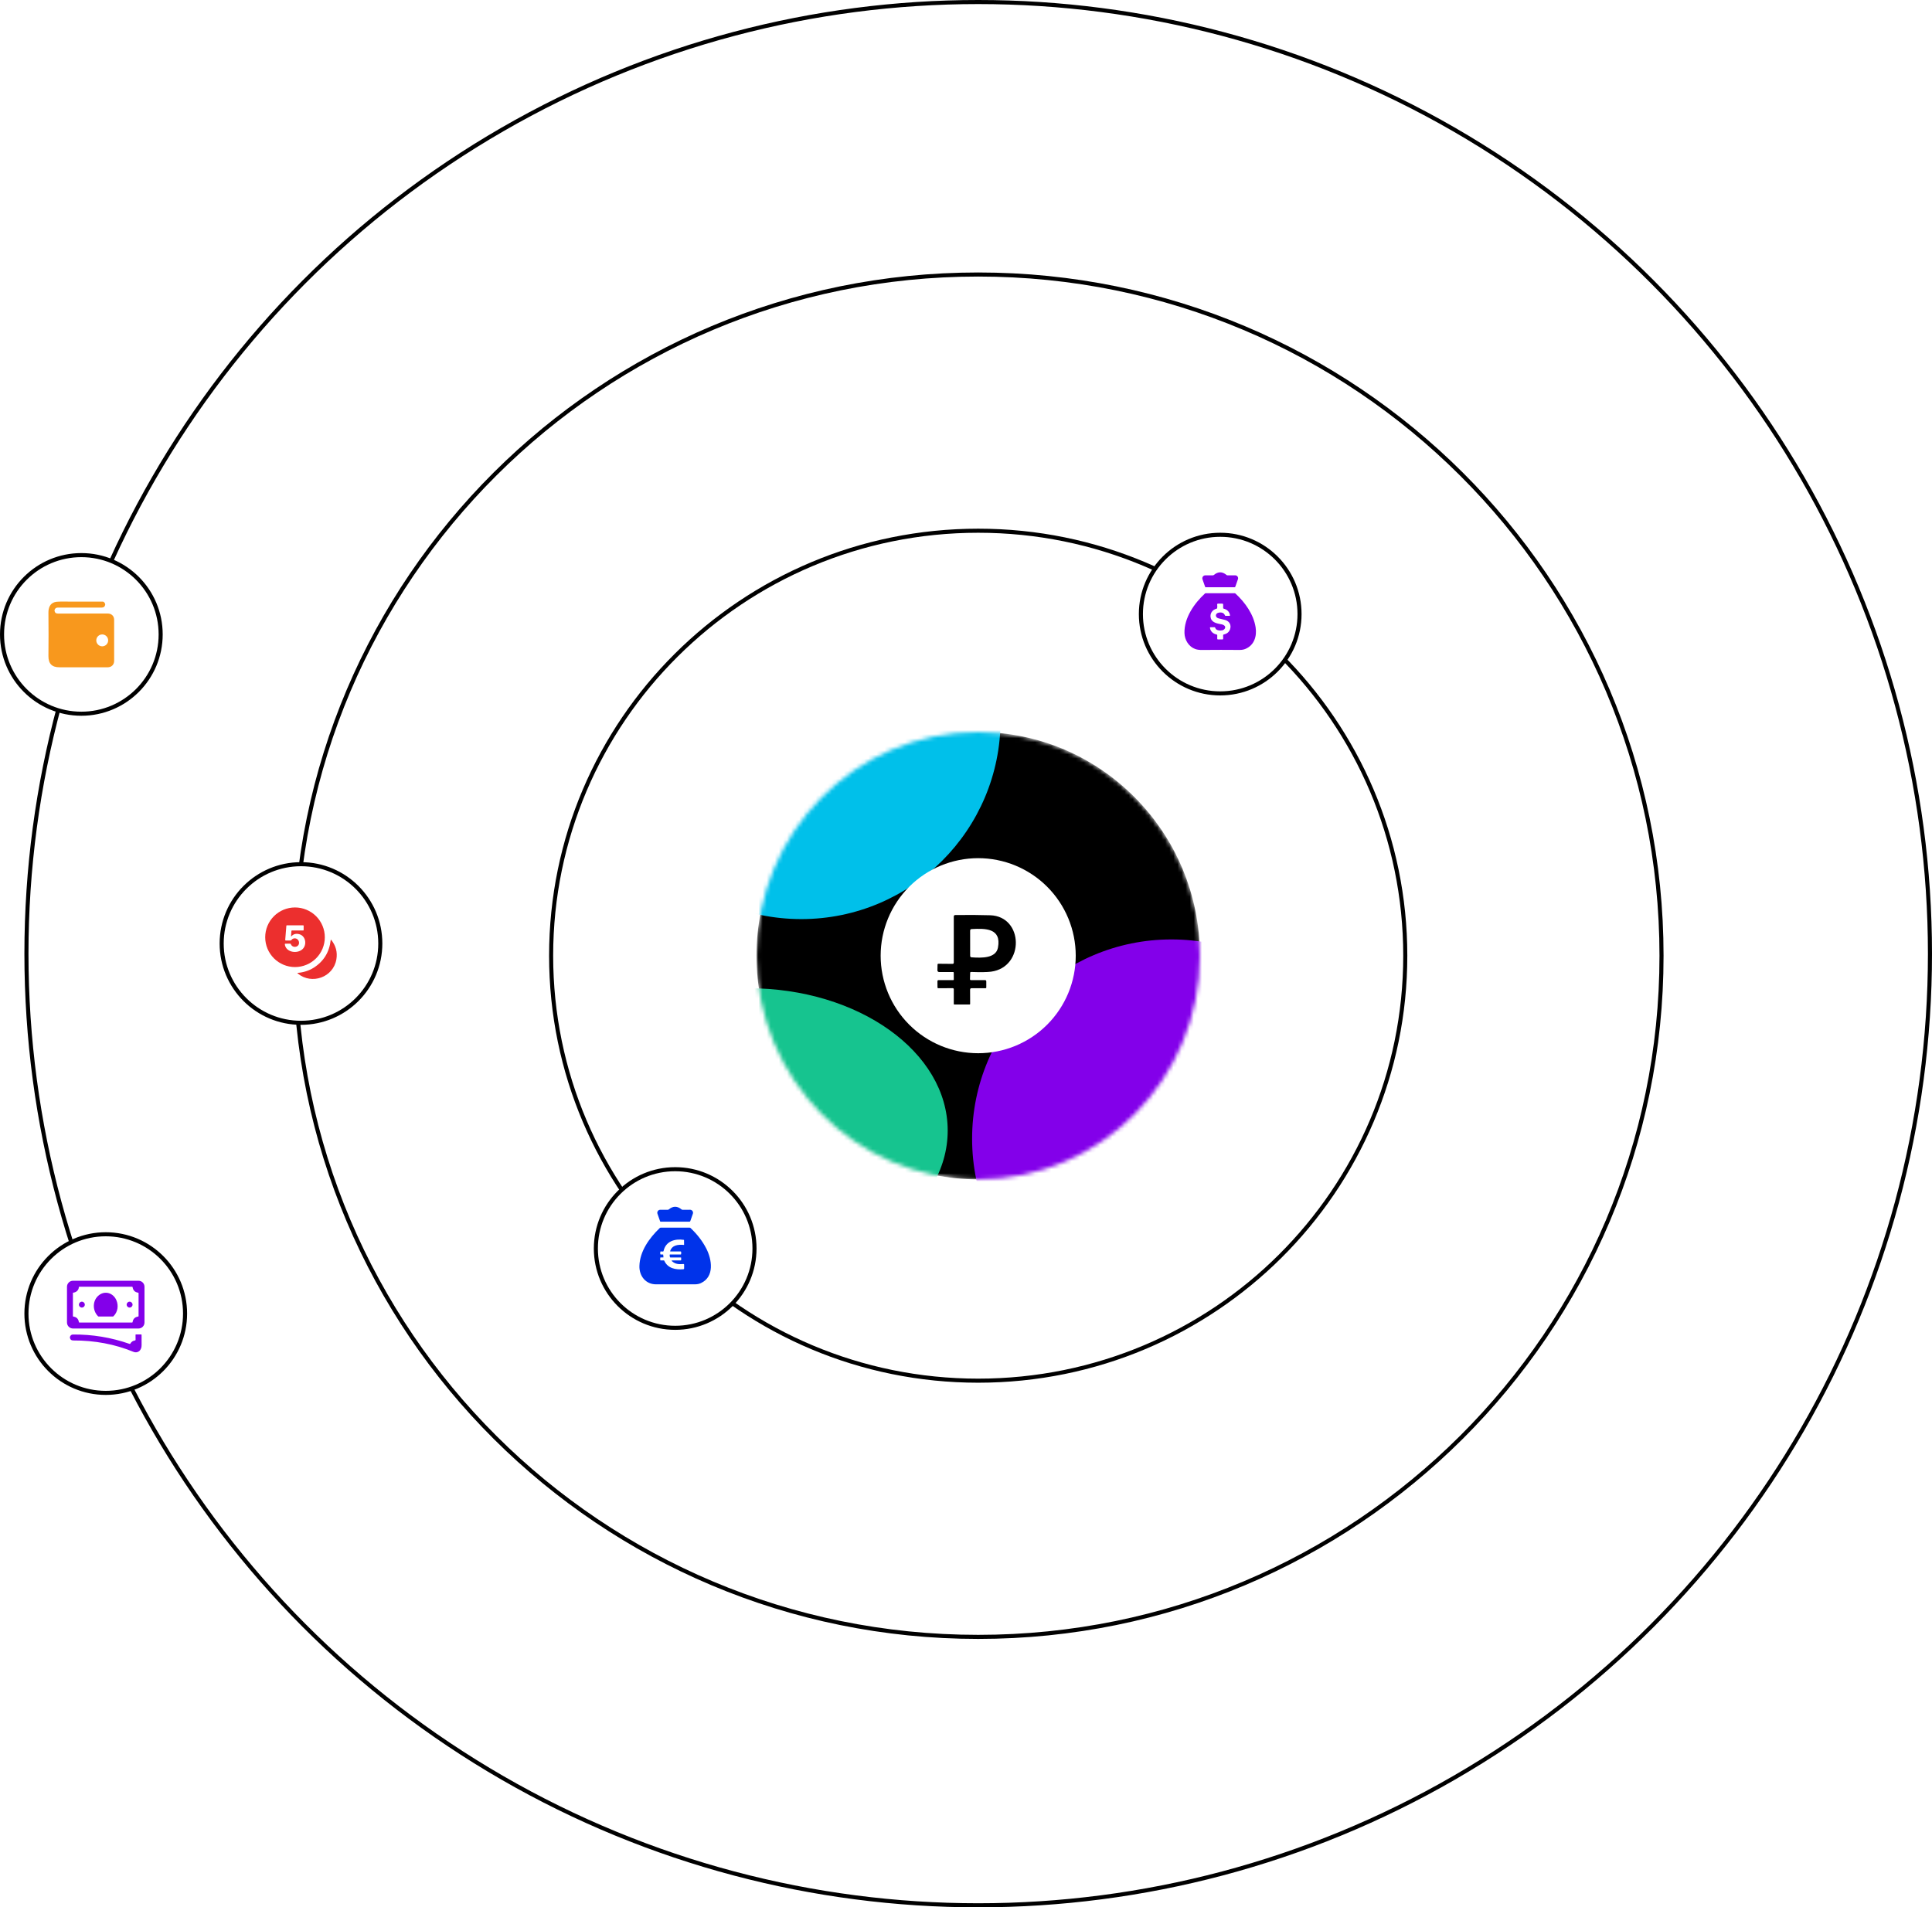 <svg width="475" height="469" viewBox="0 0 475 469" fill="none" xmlns="http://www.w3.org/2000/svg"><path d="M345.5 235C345.5 292.712 298.492 339.5 240.5 339.5C182.508 339.5 135.5 292.712 135.5 235C135.5 177.288 182.508 130.5 240.5 130.5C298.492 130.5 345.5 177.288 345.5 235Z" stroke="black"/><path d="M408.5 235C408.5 327.506 333.285 402.5 240.5 402.5C147.715 402.5 72.5 327.506 72.5 235C72.5 142.494 147.715 67.5 240.5 67.5C333.285 67.5 408.5 142.494 408.5 235Z" stroke="black"/><circle cx="240.5" cy="234.5" r="234" stroke="black"/><mask id="mask0_2417_2399" style="mask-type:alpha" maskUnits="userSpaceOnUse" x="186" y="180" width="109" height="110"><ellipse cx="240.5" cy="235" rx="54.5" ry="55" fill="#D9D9D9"/></mask><g mask="url(#mask0_2417_2399)"><ellipse cx="240.5" cy="235" rx="54.5" ry="55" fill="black"/><g filter="url(#filter0_f_2417_2399)"><ellipse cx="184" cy="278" rx="49" ry="35" fill="#16C48F"/></g><g filter="url(#filter1_f_2417_2399)"><circle cx="197" cy="177" r="49" fill="#00C0EA"/></g><g filter="url(#filter2_f_2417_2399)"><circle cx="288" cy="280" r="49" fill="#8300EA"/></g></g><circle cx="20" cy="156" r="19.5" fill="white" stroke="black"/><circle cx="26" cy="323" r="19.5" fill="white" stroke="black"/><circle cx="74" cy="232" r="19.5" fill="white" stroke="black"/><circle cx="166" cy="307" r="19.5" fill="white" stroke="black"/><circle cx="300" cy="151" r="19.5" fill="white" stroke="black"/><path d="M264.48 235C264.48 238.149 263.859 241.268 262.654 244.178C261.449 247.087 259.682 249.731 257.455 251.958C255.229 254.185 252.585 255.951 249.675 257.157C246.766 258.362 243.647 258.982 240.498 258.982C234.137 258.982 228.037 256.455 223.54 251.958C219.042 247.46 216.516 241.36 216.516 235C216.516 228.64 219.042 222.54 223.54 218.042C228.037 213.545 234.137 211.018 240.498 211.018C243.647 211.018 246.766 211.638 249.675 212.844C252.585 214.049 255.229 215.815 257.455 218.042C259.682 220.269 261.449 222.913 262.654 225.823C263.859 228.732 264.48 231.851 264.48 235ZM234.348 241.006H230.766C230.574 241.006 230.478 241.1 230.478 241.288L230.49 242.776C230.49 242.924 230.566 242.998 230.718 242.998L234.21 242.986C234.402 242.986 234.498 243.08 234.498 243.268V246.856C234.498 246.956 234.548 247.006 234.648 247.006L238.368 247C238.468 247 238.518 246.95 238.518 246.85L238.506 243.37C238.506 243.118 238.632 242.992 238.884 242.992H242.304C242.428 242.992 242.49 242.928 242.49 242.8V241.33C242.49 241.114 242.384 241.006 242.172 241.006H238.734C238.562 241.006 238.478 240.918 238.482 240.742L238.524 239.224C238.528 239.072 238.606 238.998 238.758 239.002C241.07 239.082 242.7 239.058 243.648 238.93C251.964 237.814 251.676 225.322 243.45 225.058C240.774 224.974 237.912 224.956 234.864 225.004C234.62 225.008 234.498 225.132 234.498 225.376V236.686C234.498 236.902 234.388 237.01 234.168 237.01L230.724 236.98C230.58 236.98 230.506 237.052 230.502 237.196L230.472 238.594C230.47 238.649 230.48 238.705 230.5 238.756C230.52 238.808 230.55 238.855 230.589 238.895C230.627 238.934 230.673 238.966 230.724 238.987C230.775 239.009 230.83 239.02 230.886 239.02L234.324 239.014C234.436 239.014 234.492 239.07 234.492 239.182L234.498 240.856C234.498 240.956 234.448 241.006 234.348 241.006Z" fill="white"/><path d="M245.362 232.996C244.864 235.66 241.378 235.576 238.888 235.402C238.644 235.386 238.522 235.258 238.522 235.018L238.516 228.844C238.516 228.592 238.642 228.46 238.894 228.448C242.212 228.28 246.256 228.184 245.362 232.996Z" fill="white"/><path d="M13.427 149.948C13.403 150.015 13.395 150.083 13.403 150.152C13.461 150.629 13.731 150.868 14.212 150.869C18.095 150.877 22.189 150.875 26.497 150.863C27.377 150.861 28.059 151.448 28.061 152.383C28.07 155.636 28.071 159.007 28.064 162.496C28.064 163.486 27.373 164.085 26.447 164.083C22.353 164.068 18.409 164.067 14.615 164.08C12.719 164.087 11.885 163.148 11.907 161.282C11.946 157.831 11.946 154.298 11.907 150.682C11.893 149.512 12.254 148.438 13.398 148.08C13.727 147.977 14.217 147.926 14.87 147.926C18.459 147.926 21.92 147.929 25.254 147.935C25.506 147.935 25.704 148.122 25.848 148.496C25.873 148.56 25.88 148.627 25.868 148.696C25.781 149.165 25.5 149.4 25.023 149.4H14.208C13.819 149.4 13.559 149.582 13.427 149.948ZM26.592 157.465C26.592 157.078 26.438 156.706 26.164 156.432C25.89 156.158 25.518 156.004 25.131 156.004C24.743 156.004 24.372 156.158 24.098 156.432C23.824 156.706 23.67 157.078 23.67 157.465C23.67 157.852 23.824 158.224 24.098 158.498C24.372 158.772 24.743 158.926 25.131 158.926C25.518 158.926 25.89 158.772 26.164 158.498C26.438 158.224 26.592 157.852 26.592 157.465Z" fill="#F8981D"/><path d="M79.859 230.466C79.859 232.409 79.087 234.273 77.713 235.648C76.339 237.022 74.475 237.794 72.531 237.794C70.588 237.794 68.724 237.022 67.35 235.648C65.975 234.273 65.203 232.409 65.203 230.466C65.203 228.522 65.975 226.658 67.35 225.284C68.724 223.91 70.588 223.138 72.531 223.138C74.475 223.138 76.339 223.91 77.713 225.284C79.087 226.658 79.859 228.522 79.859 230.466ZM71.557 230.153L71.649 228.921C71.655 228.838 71.701 228.796 71.785 228.796L74.546 228.798C74.575 228.798 74.603 228.787 74.623 228.767C74.643 228.747 74.654 228.719 74.654 228.69L74.656 227.643C74.656 227.614 74.645 227.586 74.625 227.566C74.605 227.545 74.577 227.533 74.549 227.533H70.529C70.45 227.533 70.408 227.572 70.402 227.65L70.124 231.113C70.117 231.212 70.163 231.262 70.263 231.262L71.405 231.267C71.502 231.267 71.578 231.228 71.634 231.15C72.164 230.435 73.26 230.677 73.477 231.515C73.834 232.879 71.951 233.321 71.502 232.149C71.49 232.119 71.47 232.092 71.443 232.074C71.416 232.056 71.385 232.046 71.352 232.045L70.14 232.048C70.053 232.048 70.014 232.091 70.023 232.177C70.25 234.237 73.194 234.63 74.448 233.321C75.508 232.217 75.145 230.114 73.556 229.705C72.773 229.505 72.145 229.671 71.671 230.202C71.585 230.299 71.546 230.283 71.557 230.153Z" fill="#EC2F2E"/><path d="M82.705 235.878C81.962 240.318 76.64 242.219 73.199 239.374C73.086 239.28 73.102 239.228 73.248 239.218C74.559 239.126 75.971 238.679 77.076 237.986C79.56 236.431 80.97 234.156 81.306 231.159C81.321 231.033 81.367 231.02 81.445 231.12C82.578 232.55 82.999 234.136 82.705 235.878Z" fill="#EC2F2E"/><path d="M35.525 325.191C35.525 325.584 35.369 325.96 35.092 326.238C34.814 326.516 34.437 326.672 34.044 326.672H17.949C17.557 326.672 17.18 326.516 16.902 326.238C16.625 325.96 16.469 325.584 16.469 325.191V316.409C16.469 316.016 16.625 315.64 16.902 315.362C17.18 315.084 17.557 314.928 17.949 314.928H34.044C34.437 314.928 34.814 315.084 35.092 315.362C35.369 315.64 35.525 316.016 35.525 316.409V325.191ZM19.377 316.53C19.357 317.269 18.697 317.806 18.009 317.854C17.986 317.855 17.965 317.865 17.949 317.882C17.934 317.898 17.925 317.92 17.925 317.942V323.605C17.925 323.683 17.964 323.727 18.042 323.739C18.825 323.852 19.274 324.303 19.39 325.092C19.401 325.164 19.442 325.2 19.514 325.2H32.478C32.548 325.2 32.589 325.165 32.599 325.094C32.718 324.305 33.17 323.852 33.954 323.735C34.031 323.723 34.069 323.678 34.069 323.601V318.002C34.069 317.917 34.026 317.868 33.941 317.856C33.168 317.746 32.722 317.298 32.601 316.51C32.591 316.437 32.549 316.4 32.476 316.4H19.509C19.474 316.4 19.441 316.414 19.417 316.438C19.392 316.462 19.378 316.495 19.377 316.53Z" fill="#8300EA"/><path d="M28.602 319.685C29.187 321.016 28.969 322.602 27.913 323.642C27.854 323.7 27.784 323.728 27.702 323.728H24.285C24.209 323.728 24.144 323.701 24.091 323.647C22.67 322.208 22.708 319.702 24.36 318.453C25.904 317.282 27.851 317.988 28.602 319.685Z" fill="#8300EA"/><path d="M20.13 321.524C20.53 321.524 20.854 321.2 20.854 320.8C20.854 320.4 20.53 320.076 20.13 320.076C19.73 320.076 19.406 320.4 19.406 320.8C19.406 321.2 19.73 321.524 20.13 321.524Z" fill="#8300EA"/><path d="M31.864 321.524C32.264 321.524 32.588 321.2 32.588 320.8C32.588 320.4 32.264 320.076 31.864 320.076C31.465 320.076 31.141 320.4 31.141 320.8C31.141 321.2 31.465 321.524 31.864 321.524Z" fill="#8300EA"/><path d="M33.334 329.442L33.323 328.227C33.323 328.202 33.333 328.177 33.352 328.159C33.37 328.141 33.396 328.13 33.422 328.13L34.689 328.126C34.705 328.126 34.72 328.129 34.734 328.135C34.748 328.141 34.761 328.149 34.772 328.16C34.783 328.171 34.792 328.184 34.797 328.198C34.803 328.212 34.806 328.227 34.806 328.243C34.789 329.02 34.792 329.855 34.812 330.748C34.839 331.954 33.985 332.893 32.738 332.381C28.184 330.517 23.275 329.594 18.013 329.613C17.532 329.615 17.256 329.378 17.184 328.903C17.175 328.841 17.181 328.781 17.201 328.722C17.336 328.347 17.577 328.157 17.923 328.152C22.679 328.1 27.321 328.866 31.849 330.451C31.946 330.487 32.017 330.459 32.064 330.368C32.295 329.94 32.671 329.686 33.193 329.607C33.287 329.592 33.334 329.537 33.334 329.442Z" fill="#8300EA"/><path d="M167.803 297.472L169.655 297.47C169.773 297.47 169.889 297.498 169.993 297.552C170.098 297.606 170.188 297.684 170.256 297.78C170.324 297.877 170.368 297.988 170.385 298.104C170.401 298.221 170.389 298.34 170.35 298.451L169.712 300.268C169.699 300.306 169.673 300.34 169.64 300.364C169.607 300.387 169.568 300.4 169.527 300.4H162.421C162.394 300.4 162.366 300.392 162.344 300.375C162.321 300.359 162.303 300.336 162.294 300.31L161.643 298.451C161.604 298.34 161.592 298.221 161.609 298.104C161.625 297.988 161.67 297.877 161.738 297.781C161.806 297.685 161.896 297.607 162 297.553C162.105 297.499 162.22 297.471 162.338 297.472H164.192C164.285 297.472 164.367 297.442 164.439 297.382C165.474 296.515 166.513 296.515 167.554 297.382C167.626 297.442 167.709 297.472 167.803 297.472Z" fill="#0033EA"/><path d="M173.639 306.987C175.016 309.658 175.733 313.915 172.328 315.507C171.895 315.71 171.388 315.81 170.807 315.809C167.551 315.8 164.383 315.8 161.301 315.809C158.762 315.818 157.143 313.758 157.205 311.308C157.297 307.722 159.583 304.474 162.194 301.98C162.268 301.91 162.365 301.872 162.465 301.872H169.527C169.628 301.872 169.715 301.906 169.789 301.975C171.429 303.517 172.712 305.187 173.639 306.987ZM165.327 309.928L167.358 309.93C167.43 309.93 167.466 309.894 167.468 309.82L167.474 309.306C167.474 309.292 167.472 309.278 167.466 309.265C167.461 309.252 167.453 309.241 167.443 309.231C167.434 309.221 167.422 309.213 167.409 309.208C167.396 309.203 167.383 309.2 167.369 309.2H164.832C164.75 309.2 164.705 309.159 164.696 309.077L164.641 308.584C164.632 308.509 164.666 308.472 164.742 308.472H167.32C167.34 308.472 167.36 308.468 167.379 308.46C167.397 308.452 167.414 308.441 167.428 308.427C167.442 308.412 167.453 308.395 167.461 308.377C167.468 308.358 167.472 308.338 167.472 308.318V307.882C167.472 307.862 167.468 307.842 167.461 307.823C167.453 307.805 167.442 307.788 167.428 307.773C167.414 307.759 167.397 307.748 167.379 307.74C167.36 307.732 167.34 307.728 167.32 307.728H164.843C164.77 307.728 164.744 307.693 164.766 307.623C165.252 306.14 166.733 305.992 168.154 306.122C168.178 306.125 168.189 306.115 168.189 306.091L168.174 304.923C168.174 304.895 168.16 304.879 168.132 304.875C165.919 304.551 163.682 305.198 163.143 307.607C163.122 307.7 163.065 307.744 162.971 307.739L162.487 307.722C162.384 307.719 162.332 307.769 162.331 307.871L162.322 308.32C162.321 308.426 162.373 308.477 162.478 308.474L162.975 308.467C163.027 308.467 163.055 308.492 163.059 308.542L163.116 309.138C163.121 309.175 163.104 309.193 163.068 309.193L162.428 309.202C162.359 309.202 162.324 309.237 162.324 309.306L162.329 309.823C162.33 309.896 162.367 309.933 162.441 309.933L163.18 309.924C163.25 309.922 163.3 309.954 163.327 310.018C164.17 311.906 166.148 312.26 168.029 312.097C168.142 312.089 168.198 312.027 168.198 311.913V310.991C168.198 310.865 168.135 310.806 168.009 310.815C166.938 310.892 166.084 310.887 165.244 310.148C165.076 310.002 165.104 309.928 165.327 309.928Z" fill="#0033EA"/><path d="M301.794 141.472L303.684 141.47C303.798 141.47 303.911 141.497 304.012 141.55C304.114 141.603 304.202 141.679 304.268 141.773C304.334 141.866 304.377 141.974 304.393 142.087C304.408 142.201 304.397 142.316 304.359 142.424L303.712 144.268C303.699 144.306 303.673 144.34 303.64 144.364C303.607 144.387 303.568 144.4 303.527 144.4H296.421C296.394 144.4 296.366 144.391 296.344 144.374C296.321 144.358 296.303 144.335 296.294 144.308L295.643 142.451C295.604 142.34 295.592 142.221 295.609 142.104C295.625 141.988 295.67 141.877 295.738 141.781C295.806 141.685 295.896 141.607 296 141.553C296.105 141.499 296.22 141.471 296.338 141.472H298.192C298.285 141.472 298.366 141.442 298.437 141.382C299.476 140.513 300.516 140.515 301.556 141.386C301.623 141.441 301.707 141.472 301.794 141.472Z" fill="#8300EA"/><path d="M303.736 145.938C306.117 148.127 308.209 151.055 308.704 154.254C309.047 156.458 308.365 158.632 306.227 159.549C305.804 159.731 305.32 159.82 304.775 159.816C301.749 159.788 298.661 159.789 295.51 159.82C294.862 159.826 294.319 159.752 293.882 159.598C292.257 159.026 291.258 157.352 291.214 155.671C291.115 151.959 293.577 148.406 296.239 145.949C296.294 145.898 296.36 145.872 296.437 145.872H303.565C303.628 145.872 303.69 145.896 303.736 145.938ZM299.27 156.186L299.266 157.05C299.266 157.171 299.326 157.23 299.446 157.228H300.548C300.669 157.228 300.728 157.168 300.727 157.048L300.722 156.186C300.721 156.095 300.765 156.04 300.854 156.021C301.636 155.852 302.15 155.444 302.396 154.797C302.799 153.73 302.302 152.736 301.173 152.437C300.657 152.299 300.143 152.174 299.631 152.061C298.707 151.856 298.709 150.818 299.629 150.65C300.421 150.507 300.933 150.731 301.164 151.324C301.177 151.355 301.198 151.383 301.226 151.402C301.254 151.421 301.287 151.431 301.321 151.431H302.297C302.388 151.431 302.426 151.387 302.412 151.297C302.265 150.441 301.739 149.892 300.834 149.652C300.802 149.643 300.774 149.624 300.754 149.598C300.734 149.571 300.724 149.539 300.724 149.506L300.727 148.677C300.727 148.511 300.644 148.428 300.478 148.428L299.49 148.431C299.301 148.431 299.223 148.524 299.255 148.71C299.297 148.952 299.297 149.221 299.255 149.517C299.245 149.595 299.201 149.644 299.125 149.663C298.014 149.951 297.352 150.947 297.699 152.054C298.049 153.178 299.411 153.332 300.414 153.537C300.649 153.584 300.854 153.684 301.03 153.836C301.49 154.241 301.063 154.846 300.584 154.976C300.027 155.125 298.958 155.07 298.784 154.393C298.756 154.286 298.687 154.232 298.577 154.232H297.618C297.511 154.232 297.465 154.285 297.479 154.39C297.605 155.259 298.26 155.86 299.138 156.027C299.226 156.043 299.27 156.096 299.27 156.186Z" fill="#8300EA"/><defs><filter id="filter0_f_2417_2399" x="-28" y="80" width="424" height="396" filterUnits="userSpaceOnUse" color-interpolation-filters="sRGB"><feFlood flood-opacity="0" result="BackgroundImageFix"/><feBlend mode="normal" in="SourceGraphic" in2="BackgroundImageFix" result="shape"/><feGaussianBlur stdDeviation="81.5" result="effect1_foregroundBlur_2417_2399"/></filter><filter id="filter1_f_2417_2399" x="-15" y="-35" width="424" height="424" filterUnits="userSpaceOnUse" color-interpolation-filters="sRGB"><feFlood flood-opacity="0" result="BackgroundImageFix"/><feBlend mode="normal" in="SourceGraphic" in2="BackgroundImageFix" result="shape"/><feGaussianBlur stdDeviation="81.5" result="effect1_foregroundBlur_2417_2399"/></filter><filter id="filter2_f_2417_2399" x="76" y="68" width="424" height="424" filterUnits="userSpaceOnUse" color-interpolation-filters="sRGB"><feFlood flood-opacity="0" result="BackgroundImageFix"/><feBlend mode="normal" in="SourceGraphic" in2="BackgroundImageFix" result="shape"/><feGaussianBlur stdDeviation="81.5" result="effect1_foregroundBlur_2417_2399"/></filter></defs></svg>